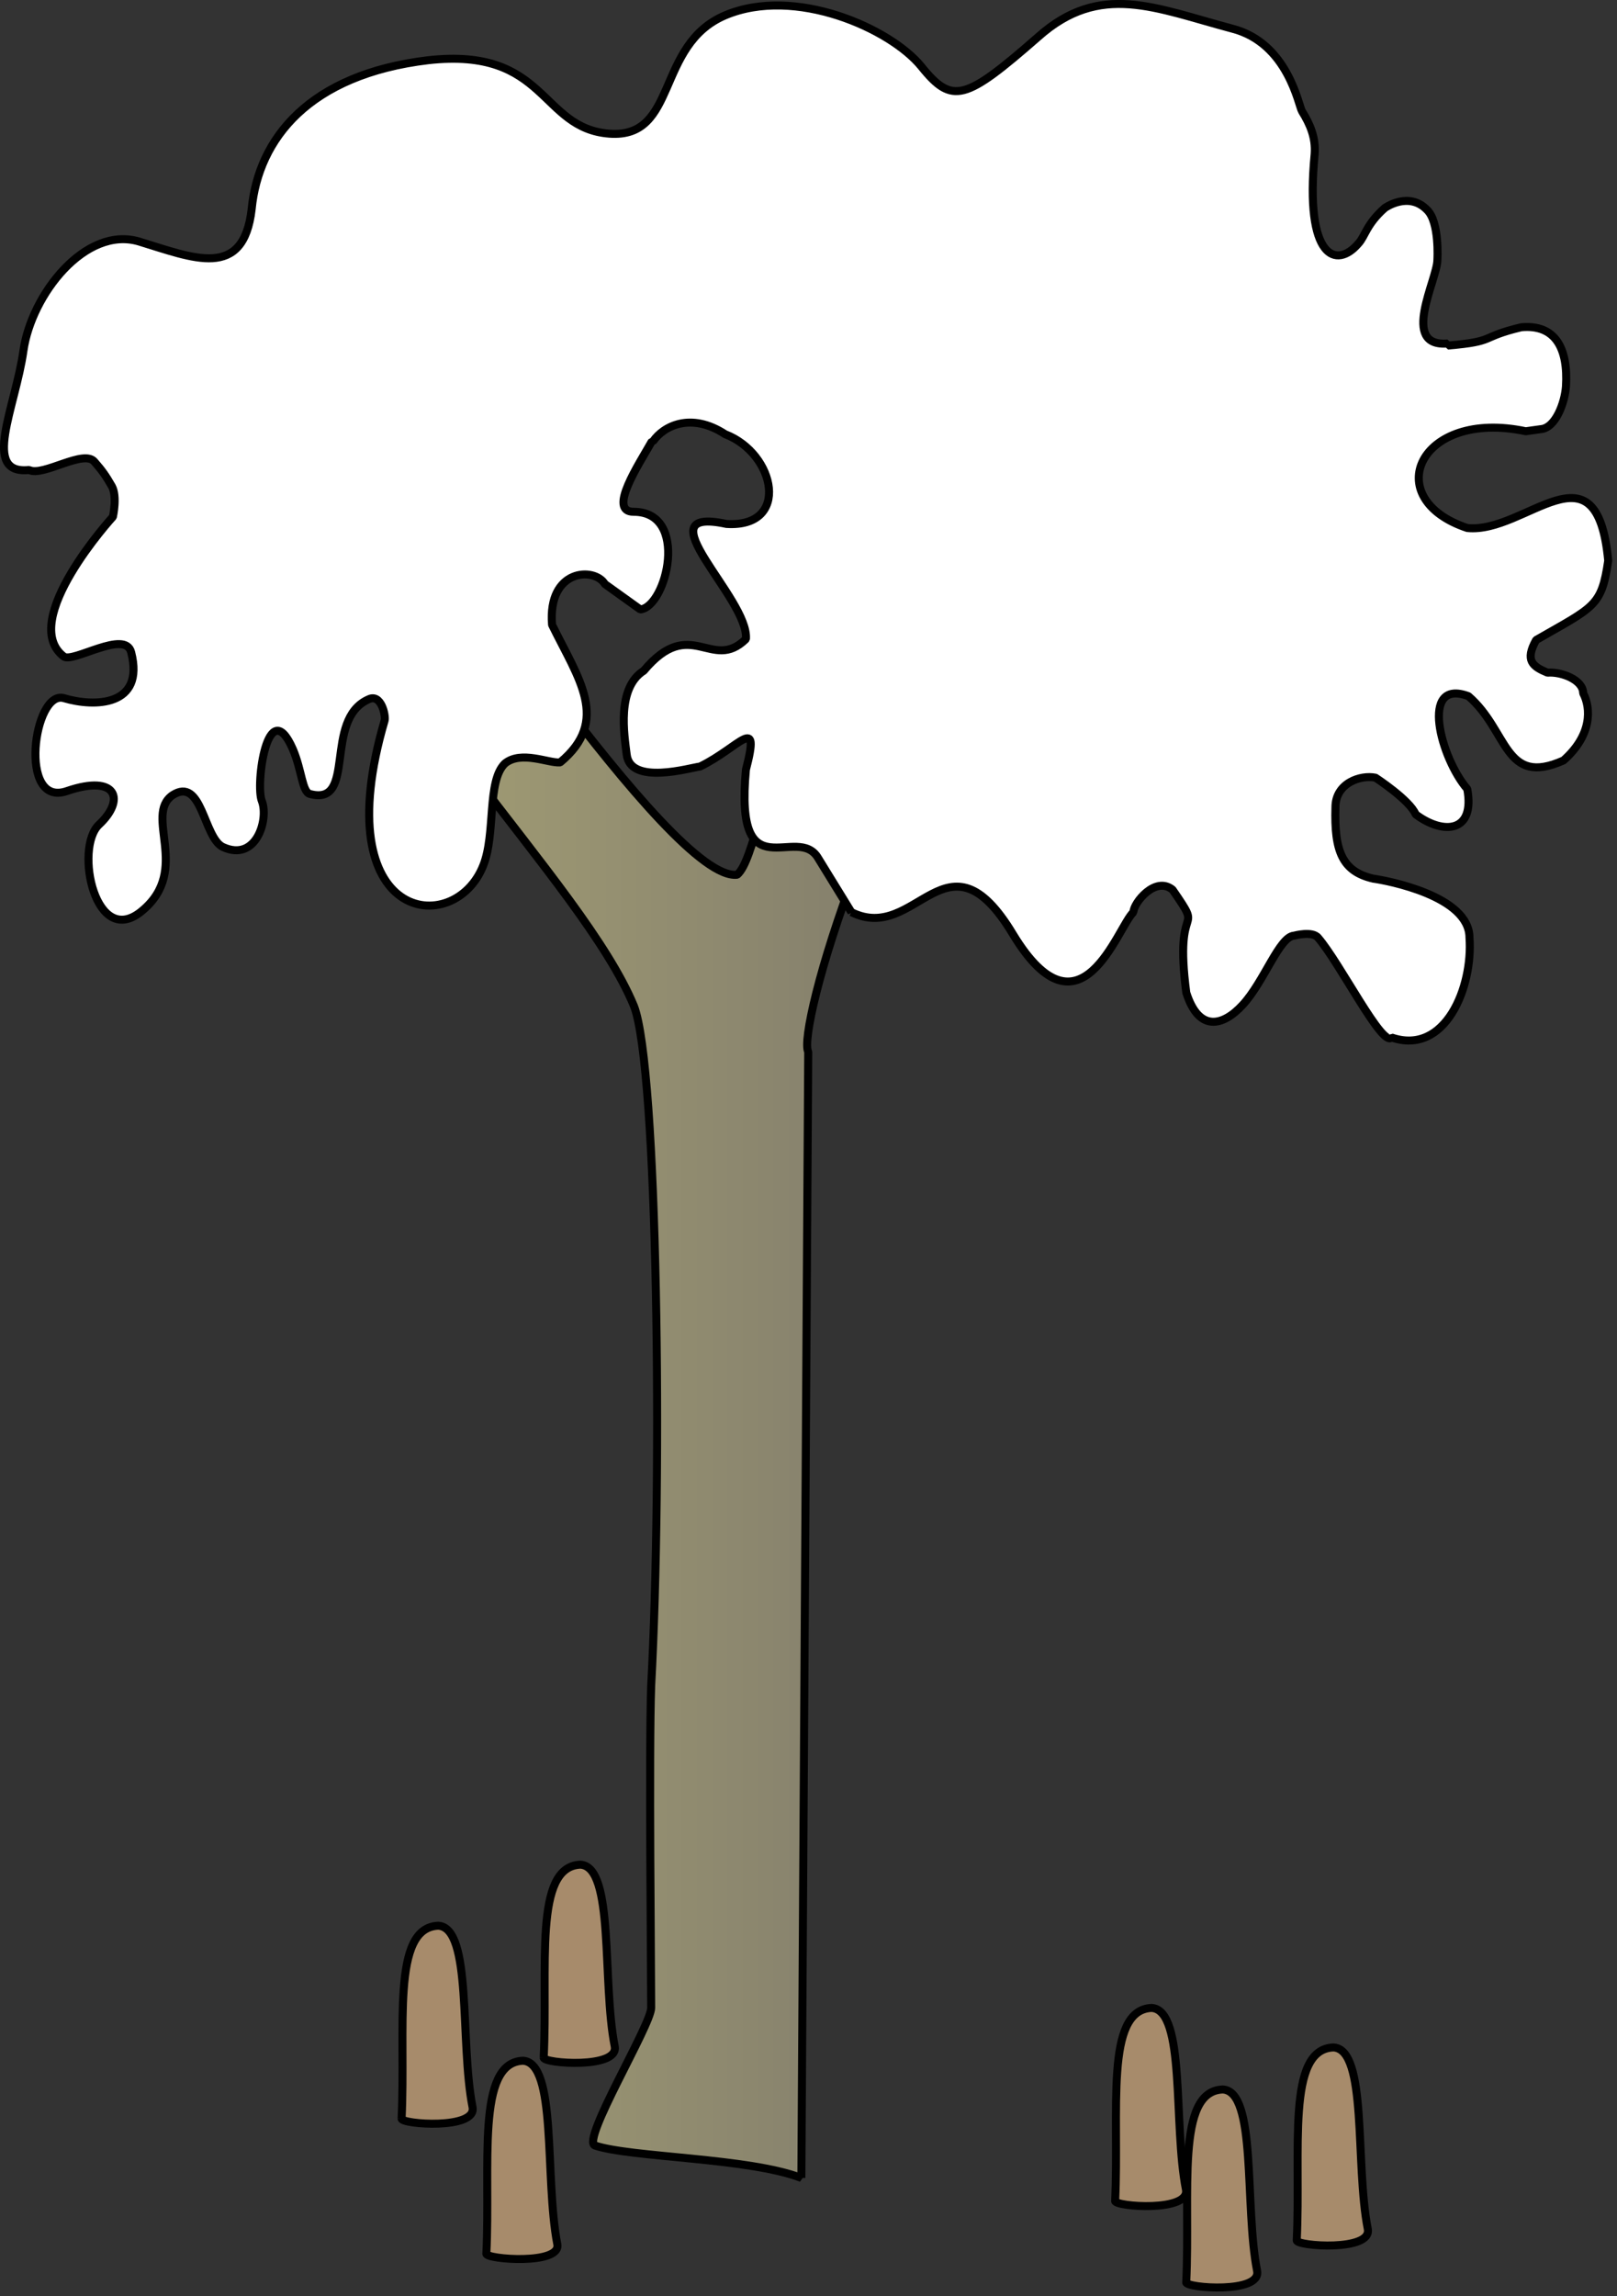 
        <svg xmlns:rdf="http://www.w3.org/1999/02/22-rdf-syntax-ns#" xmlns="http://www.w3.org/2000/svg" xmlns:cc="http://creativecommons.org/ns#" xmlns:xlink="http://www.w3.org/1999/xlink" xmlns:dc="http://purl.org/dc/elements/1.1/" x="0px" y="0px" width="353" height="501" viewBox="0 0 353 501" xml:space="preserve">
            <rect x="0" y="0" width="353" height="501" fill="#333333" stroke="none"/>
            <title>Avicennia marina (Grey Mangrove) albino</title>
            <desc xmlns:ian_image_library="https://ian.umces.edu/media-library/">
                <ian_image_library:title>Avicennia marina (Grey Mangrove) albino</ian_image_library:title>
                <ian_image_library:descr>Illustration of Avicennia marina (Grey Mangrove) albino</ian_image_library:descr>
                <ian_image_library:scene>
                    <ian_image_library:contains>plant, tree, shrub, grey, mangrove, white, mangrove, albino, Plantae, vascular, Magnoliophyta, angiopserm, flowering plant, Magnoliopsida, dicot, Asteridae, Lamiales, Acanthaceae, Avicennia, marina, estuarine, Africa, Asia, Australia</ian_image_library:contains>
                    <ian_image_library:when>1999-01-01</ian_image_library:when>
                </ian_image_library:scene>
            </desc>
            
 <defs></defs>
 <linearGradient id="ian_symbols_5796beb02d7583744179f64fe403915e" y2="890.32" gradientUnits="userSpaceOnUse" x2="-1477" gradientTransform="matrix(.214 0 0 .214 380.28 96.134)" y1="890.32" x1="-747.67">
  <stop stop-color="#7B766A" offset="0"/>
  <stop stop-color="#AAA576" offset="1"/>
 </linearGradient>
 <path stroke="#000" stroke-width="1.747" stroke-miterlimit="1" d="m174.95 475.23c-11.541-4.449-37.329-4.449-45.079-7.089-3.013-1.126 12.285-26.275 12.285-30.045 0-8.198-.515-56.256 0-70.284 2.497-45.754 1.474-134.95-3.763-148.3-11.248-27.306-59.097-70.666-70.088-111.61 2.999-10.446 10.511-11.118 14.505-7.352 11.255 10.705 63.577 92.11 78.13 90.309 3.756-3.323 4.991-18.698 16.532-41.814 17.023-26.019 35.772-60.482 47.062-29.795-33.549 44.909-50.562 105.62-48.092 110.27l-1.5 245.7z" fill="url(#ian_symbols_5796beb02d7583744179f64fe403915e)"/>
 <path stroke="#000" stroke-width="1.747" stroke-miterlimit="1" d="m185.87 199.04l-7.243-11.77c-4.531-7.798-18.306 7.806-15.785-19.339 3.244-12.445-1.286-4.93-10.016-.676-2.02.219-15.3 4.227-16.027-2.682-.508-4.189-2.238-14.441 3.739-18.221 10.269-12.247 14.802.427 22.304-6.915.74-8.873-23.048-29.124-4.254-25.115 14.014.89 10.767-15.355-.28-19.579-7.502-4.899-13.476-1.767-15.748 1.556h-.256c-2.753 4.892-9.757 15.372-3.988 15.372 12.237 0 7.246 20.667 1.477 21.314l-7.737-5.546c-2.262-3.78-12.537-3.354-11.538 8.893 5.766 11.77 12.772 20.889 1.76 30.021-2.511.218-8.481-2.647-12.032.218-3.995 3.78-1.989 15.372-4.742 22.246-6.26 16.017-34.521 12.674-21.54-31.597.283-1.095-.744-5.96-3.504-4.633-9.989 4.415-2.473 23.386-12.779 20.66-1.743-.422-1.743-5.089-3.756-9.801-5.483-12.445-8.246 7.826-6.748 11.377 1.515 3.995-1.245 13.322-8.495 9.999-4.285-1.996-4.534-15.549-11.05-11.292-6.219 4.418 4.036 16.191-6.468 25.081-10.303 8.907-15.041-13.571-9.531-18.699 5.742-5.338 4.019-11.087-7.004-7.313-10.746 3.776-7.29-22.045-.727-20.278 6.755 2.033 17.75 1.805 14.738-9.965-1.265-5.127-12.779 2.418-14.738.88-10.019-7.775 10.743-30.468 10.743-30.468s1.007-4.452-.232-6.68c-1.286-2.224-2.033-3.323-3.756-5.288-2.272-2.934-11.289 3.292-14.301 1.747-10.508 1.098-3.012-13.547-1.235-26.047 1.73-12.192 13.52-27.309 25.269-23.792 11.776 3.575 22.775 8.471 24.553-7.099 1.484-15.342 12.534-29.363 38.533-32.467 26.043-2.896 24.31 14.874 39.566 16.027 15.042 1.098 10.016-19.351 25.266-25.821 15.276-6.452 36.09 2.899 42.811 11.151 6.765 8.393 9.556 7.512 25.545-6.471 13.53-12.033 25.563-6.233 42.33-1.781 12.236 3.128 14.502 16.894 15.246 18.043 1.777 2.845 3.013 5.749 2.76 9.3-2.218 22.917 4.786 25.142 9.528 19.564 1.494-1.576 1.727-4.192 5.772-7.765 0 0 5.226-3.776 9.271.447 2.727 2.671 2.218 10.87 2.218 10.87 0 4.257-8.246 19.141 2.262 18.241v.454c10.77-.901 6.772-1.78 16.048-3.995 7.498-.686 10.255 4.67 9.761 12.892-.25 3.548-2.263 9.119-5.534 9.348l-3.248.453c-23.286-4.93-32.074 14.673-12.769 21.11 12.769 1.327 28.274-19.568 30.774 7.133-1.471 9.993-2.991 9.993-15.74 17.31-2.504 4.483-.774 5.772 2.478 7.124 3.001-.253 7.795 1.552 7.795 4.482 1.723 3.289 1.965 9.122-4.296 14.669-13.011 5.8-11.98-6.482-20.762-14.028-10.767-3.995-6.021 13.57-.249 20.25 1.767 9.566-5.236 10.054-11.258 5.547-1.27-3.125-8.768-8.003-8.768-8.003-3.265-.672-8.75 1.154-8.75 6.455-.287 9.572 1.49 14.014 8.245 15.57 3.009.419 21.018 3.766 21.018 12.896.792 10.664-5.229 25.791-17.013 21.762-1.981 2.258-11.251-16.222-16.037-21.762-1.235-1.549-5.233-.457-5.233-.457-3.244.198-6.516 10.026-11.255 15.13-4.277 4.633-9.511 5.994-12.284-2.685-2.76-21.117 4.247-11.988-2.992-22.464-3.756-3.094-8.546 2.899-8.546 4.898-3.452 3.125-11.493 29.141-26.248 4.896-14.53-24.24-21.05 2.2-35.32-4.9z" fill="#fff"/>
 <path stroke="#000" stroke-width="1.747" stroke-miterlimit="1" d="m106.17 491.76c0 1.238 16.44 2.507 15.488-2.104-2.791-14.595 0-39.59-7.495-40.014-10.33.41-7.04 22.91-7.99 42.11z" fill="#A78B6B"/>
 <path stroke="#000" stroke-width="1.747" stroke-miterlimit="1" d="m243.44 480.25c0 1.237 16.409 2.497 15.461-2.508-2.808-14.171 0-39.168-7.499-39.621-10.3.45-7.05 22.49-7.96 42.13z" fill="#A78B6B"/>
 <path stroke="#000" stroke-width="1.747" stroke-miterlimit="1" d="m118.69 448.98c0 1.269 16.454 2.51 15.505-2.474-2.804-14.216 0-39.222-7.495-39.646-10.31.43-7.05 22.56-8.01 42.12z" fill="#A78B6B"/>
 <path stroke="#000" stroke-width="1.747" stroke-miterlimit="1" d="m87.672 462.28c0 1.242 16.444 2.478 15.488-2.507-2.8-14.127 0-39.185-7.491-39.587-10.354.40-7.062 22.48-7.997 42.1z" fill="#A78B6B"/>
 <path stroke="#000" stroke-width="1.747" stroke-miterlimit="1" d="m258.95 498.01c0 1.237 16.433 2.51 15.484-2.508-2.794-14.192 0-39.222-7.505-39.587-10.32.37-7.02 22.5-7.97 42.1z" fill="#A78B6B"/>
 <path stroke="#000" stroke-width="1.747" stroke-miterlimit="1" d="m283.09 488.86c0 1.237 16.453 2.477 15.505-2.508-2.808-14.216 0-39.222-7.502-39.61-10.36.39-7.06 22.46-8.01 42.12z" fill="#A78B6B"/>
</svg>

